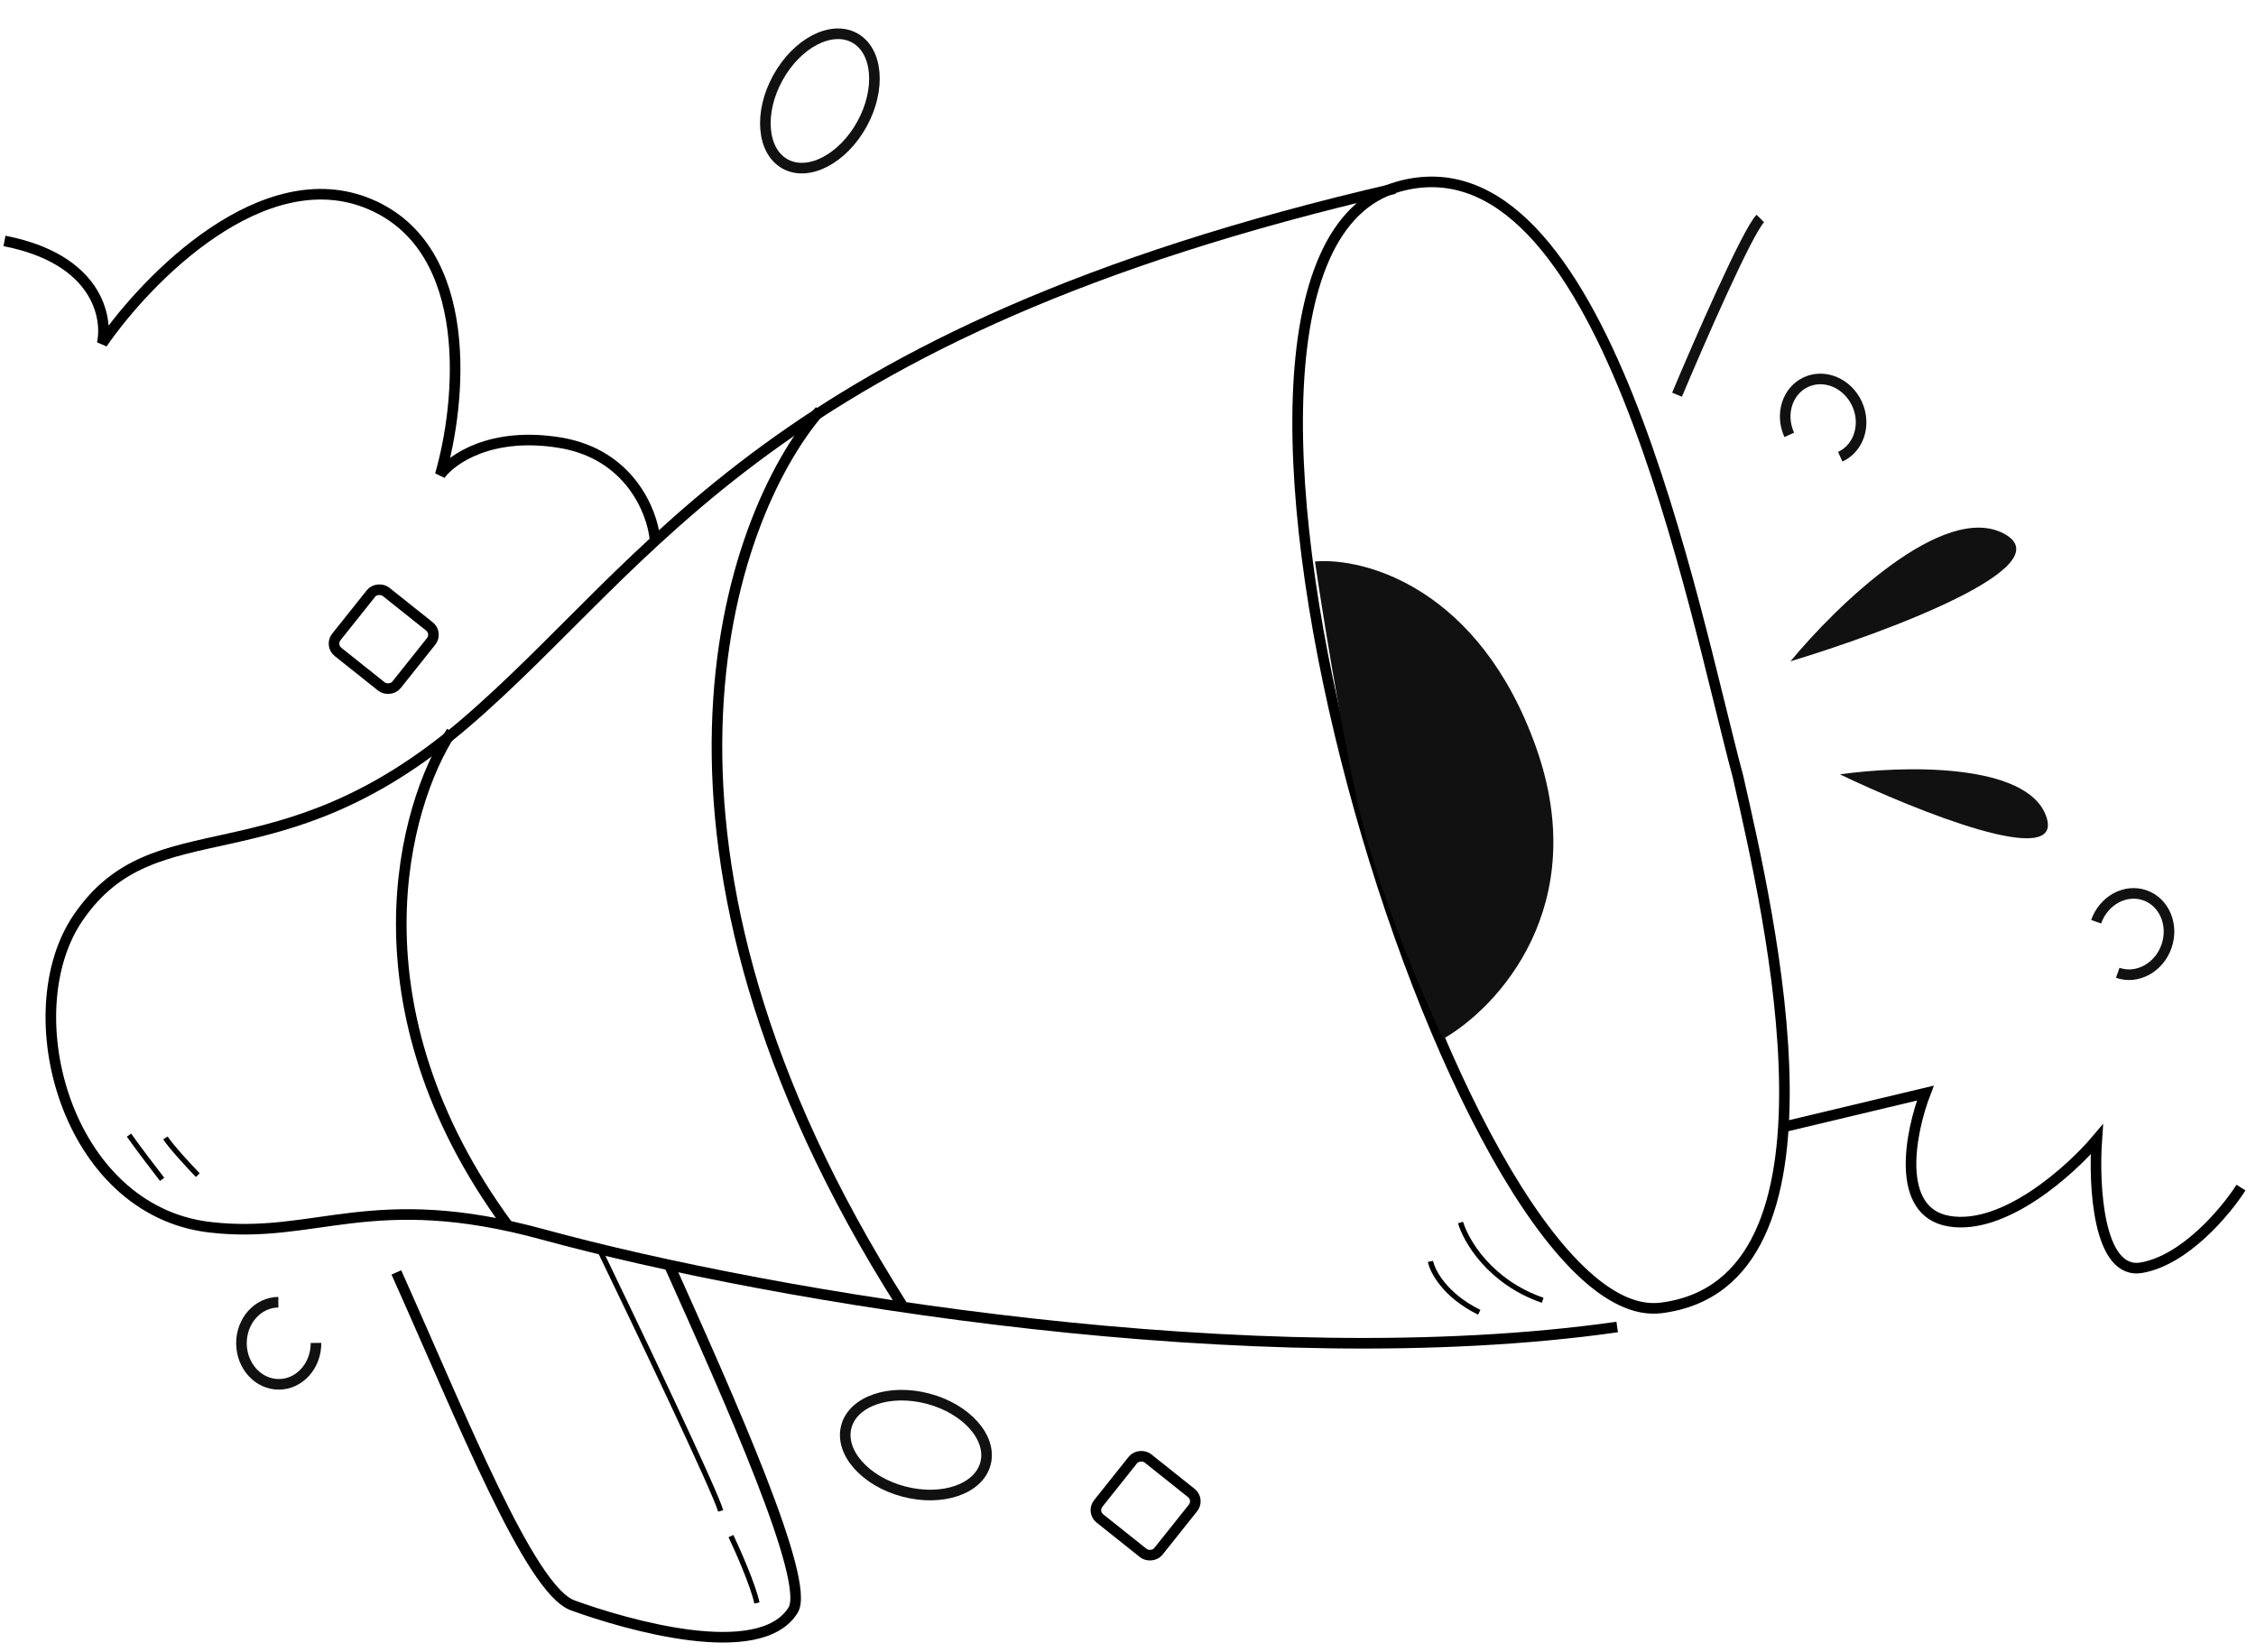 <svg width="213" height="156" viewBox="0 0 213 156" fill="none" xmlns="http://www.w3.org/2000/svg">
<path d="M197.908 87.041C198.616 85.02 200.677 83.903 202.51 84.545C204.344 85.188 205.257 87.347 204.548 89.368C203.84 91.389 201.779 92.506 199.945 91.864" stroke="#111111"/>
<path d="M168.933 41.067C168.043 39.12 168.753 36.886 170.52 36.078C172.287 35.269 174.441 36.193 175.332 38.14C176.223 40.087 175.513 42.321 173.746 43.13" stroke="#111111"/>
<path d="M29.834 126.815C29.853 128.956 28.294 130.706 26.351 130.724C24.408 130.742 22.817 129.02 22.797 126.879C22.778 124.738 24.337 122.987 26.28 122.97" stroke="#111111"/>
<path d="M158.336 37.273C160.454 32.231 164.991 21.844 166.201 20.634" stroke="#111111"/>
<rect x="103.062" y="142.764" width="7.26" height="7.26" rx="1" transform="rotate(-51.447 103.062 142.764)" stroke="black"/>
<rect x="31.129" y="60.935" width="7.26" height="7.26" rx="1" transform="rotate(-51.447 31.129 60.935)" stroke="black"/>
<ellipse cx="86.475" cy="136.464" rx="4.532" ry="6.797" transform="rotate(-75.125 86.475 136.464)" stroke="#111111"/>
<ellipse cx="77.411" cy="9.533" rx="4.532" ry="6.797" transform="rotate(28.859 77.411 9.533)" stroke="#111111"/>
<path d="M169.05 62.447C173.404 57.163 183.532 47.356 189.214 50.399C194.895 53.443 178.138 59.699 169.05 62.447Z" fill="#111111"/>
<path d="M173.715 73.125C179.451 72.304 191.377 71.948 193.193 77.091C195.01 82.234 180.965 76.59 173.715 73.125Z" fill="#111111"/>
<path d="M137.898 115.446C138.404 117.177 140.663 121.069 145.654 122.787" stroke="black" stroke-width="0.5"/>
<path d="M135.059 119.116C135.241 120.051 136.417 122.321 139.661 123.922" stroke="black" stroke-width="0.5"/>
<path d="M132.015 17.628C151.378 12.182 159.847 57.56 164.082 73.291C167.108 86.602 175.189 121.213 156.822 123.51C137.463 125.93 106.862 24.702 132.015 17.628Z" stroke="black"/>
<path d="M145.026 70.569C139.702 55.564 128.892 52.619 124.152 53.023C124.757 57.157 126.391 67.422 128.085 75.409C129.779 83.396 134.236 93.863 136.253 98.098C141.396 95.174 150.351 85.574 145.026 70.569Z" fill="#111111"/>
<path d="M131.67 17.811C72.507 31.487 61.628 53.111 43.922 68.287C26.035 83.619 14.72 75.875 7.362 86.683C1.303 95.582 6.212 114.276 19.78 115.886C29.868 117.082 35.054 112.134 51.281 116.575C73.125 122.554 118.654 130.142 152.686 125.313" stroke="black"/>
<path d="M61.833 50.886C61.581 48.315 59.443 42.899 52.909 41.81C46.374 40.721 42.623 43.373 41.565 44.836C43.531 38.079 44.953 23.508 34.909 19.273C24.865 15.037 13.884 26.281 9.649 32.432C10.203 29.911 9.134 24.446 0.422 22.752" stroke="black"/>
<path d="M168.473 106.398L181.784 103.222C180.372 106.902 178.849 114.475 184.052 115.323C189.256 116.17 195.498 110.533 197.968 107.608C197.666 111.944 198.089 120.435 202.204 119.709C206.318 118.983 210.17 114.365 211.582 112.146" stroke="black"/>
<path d="M37.422 120.157C43.707 134.183 50.026 150.125 54.072 151.596C59.131 153.436 71.762 157.097 74.883 152.042C76.572 149.309 68.908 132.212 63.236 119.565" stroke="black"/>
<path d="M56.602 118.001C60.168 125.384 67.449 140.656 68.045 142.677" stroke="black" stroke-width="0.5"/>
<path d="M69.012 145.056C69.681 146.468 71.11 149.709 71.465 151.373" stroke="black" stroke-width="0.5"/>
<path d="M15.308 111.368C14.621 110.484 13.034 108.412 12.18 107.194" stroke="black" stroke-width="0.5"/>
<path d="M18.674 110.971C17.885 110.154 16.168 108.306 15.621 107.456" stroke="black" stroke-width="0.5"/>
<path d="M42.629 69.096C38.07 76.033 32.758 95.08 47.98 115.772" stroke="black"/>
<path d="M77.415 38.771C68.595 48.978 57.793 80.155 85.144 123.204" stroke="black"/>
</svg>
